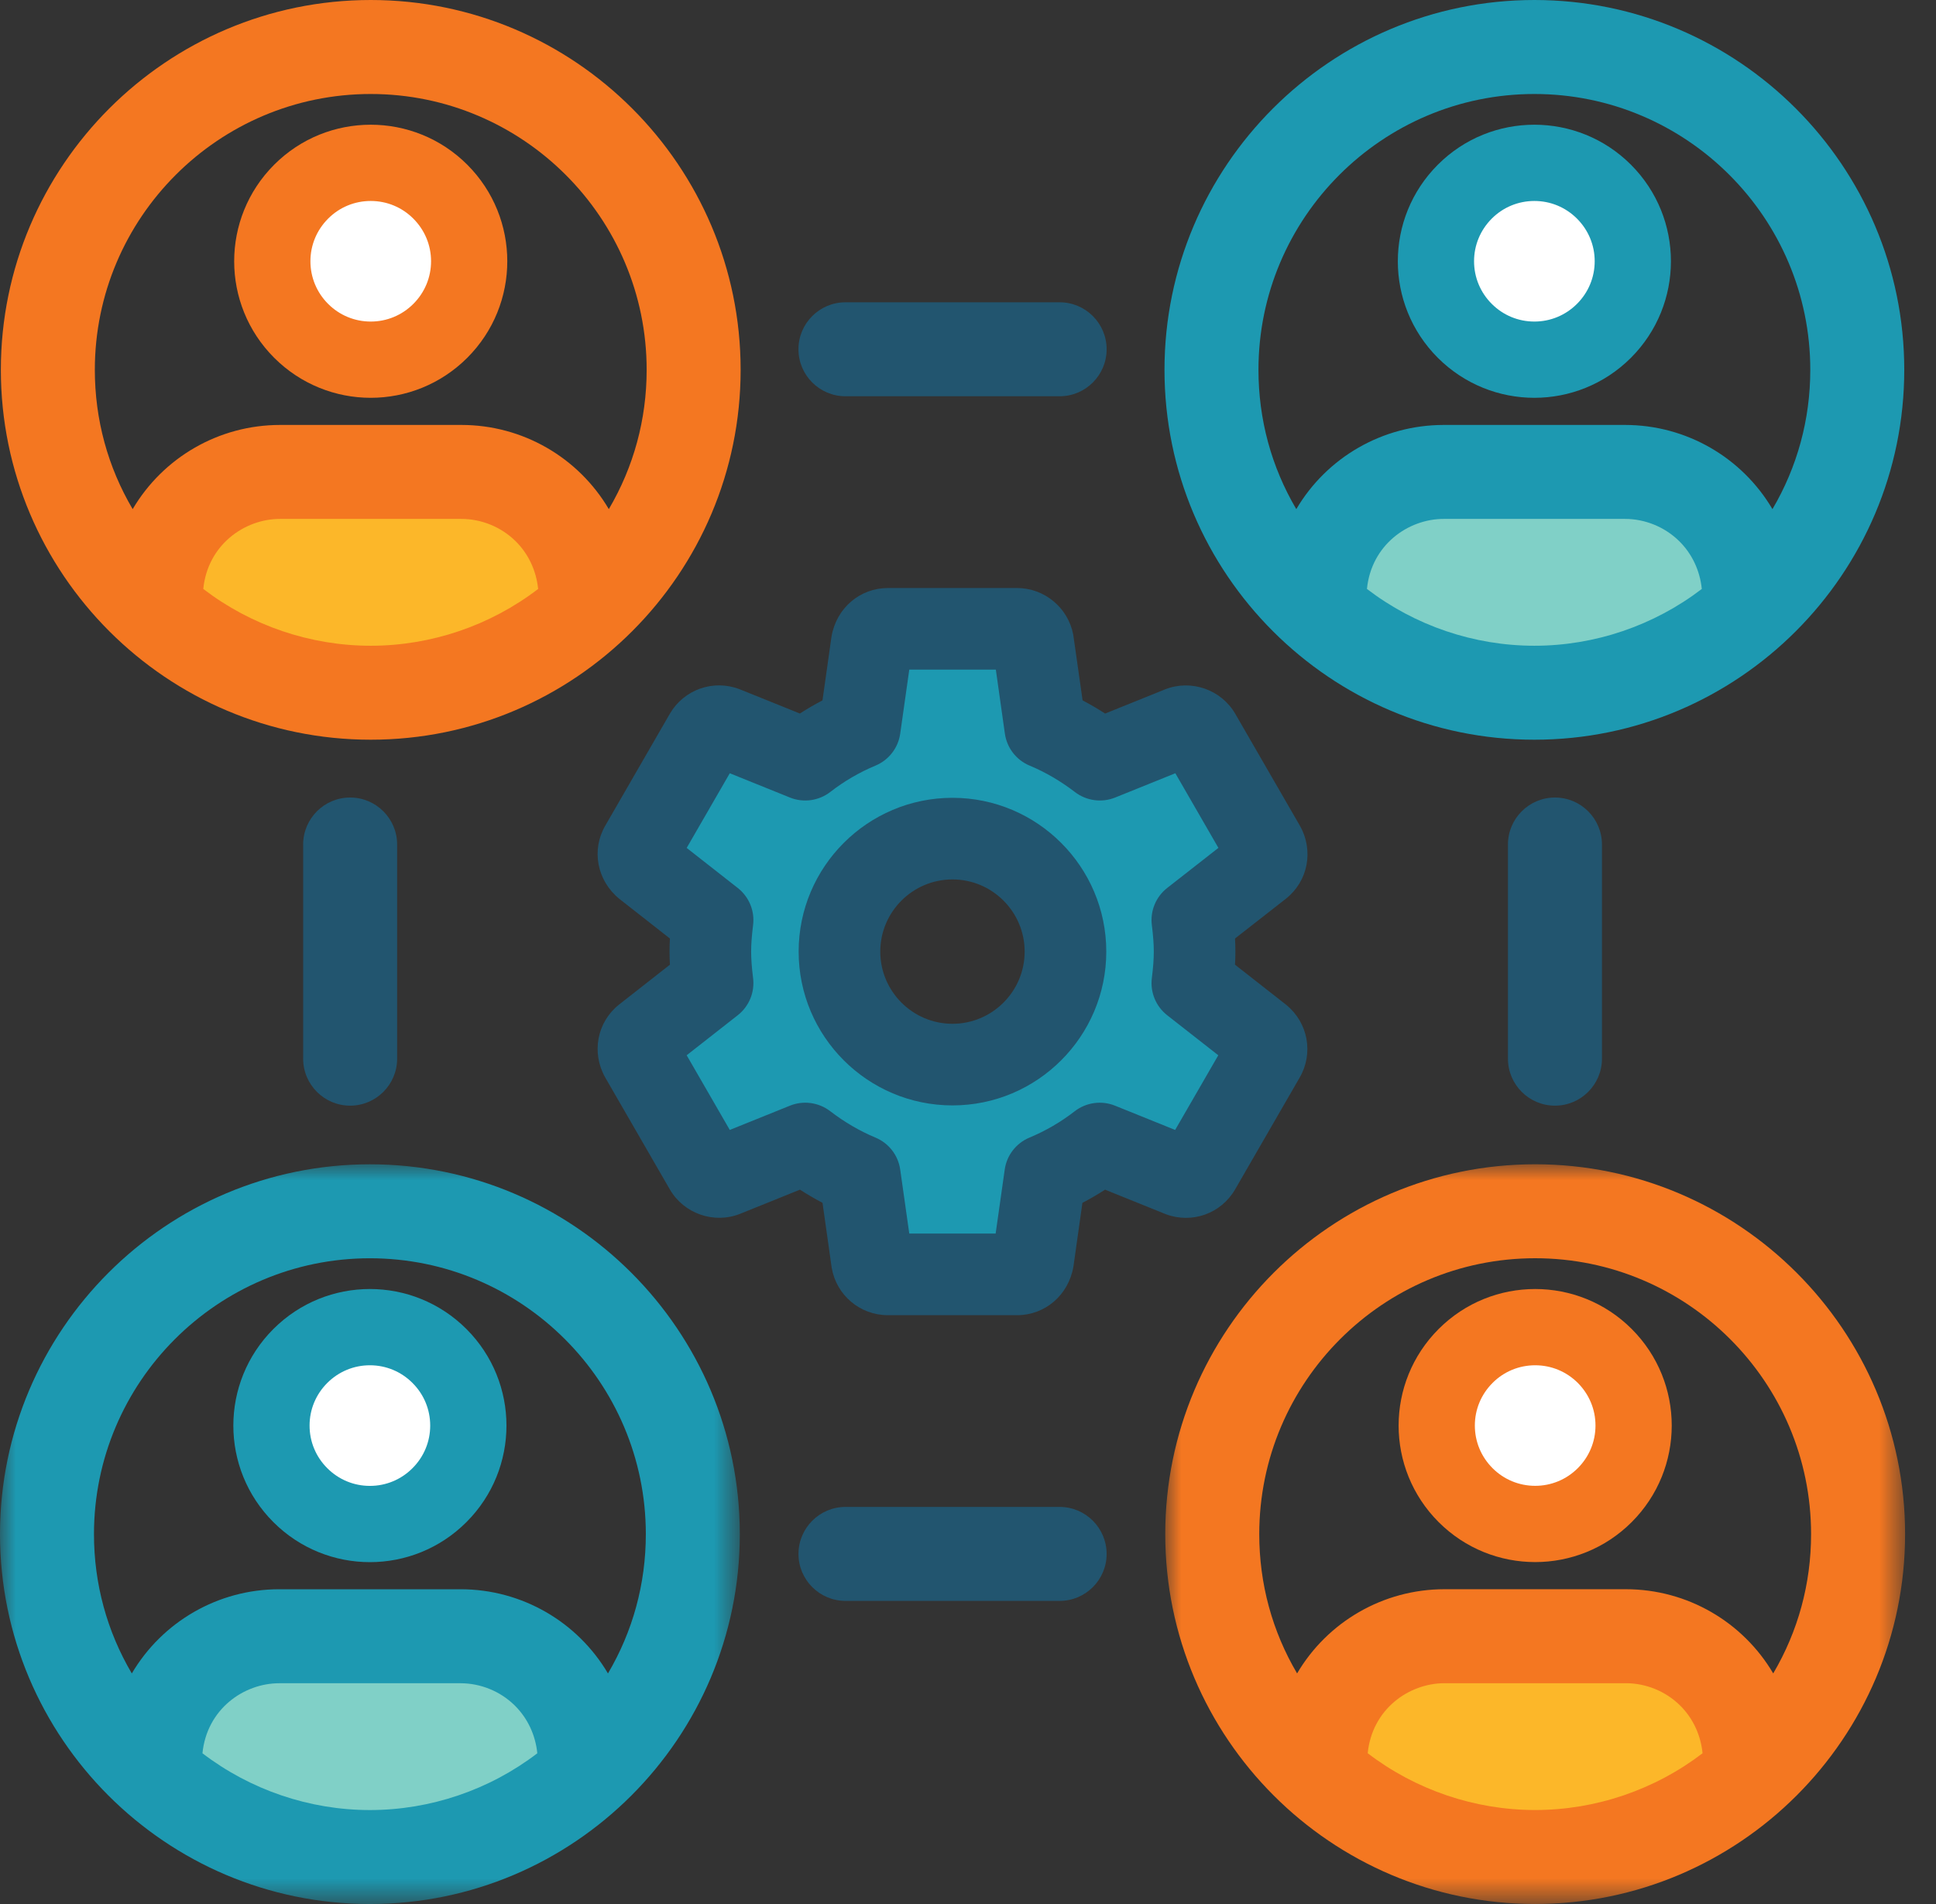 <?xml version="1.0" encoding="UTF-8"?>
<svg width="61px" height="60px" viewBox="0 0 61 60" version="1.1" xmlns="http://www.w3.org/2000/svg" xmlns:xlink="http://www.w3.org/1999/xlink">
    <rect x="0" y="0" width="61" height="60" fill="#333333" stroke="none"/>
    <title>Group 47</title>
    <defs>
        <polygon id="path-1" points="0 0 23.31 0 23.31 23.31 0 23.31"></polygon>
        <polygon id="path-3" points="0 0 23.31 0 23.31 23.31 0 23.31"></polygon>
    </defs>
    <g id="Page-1" stroke="none" stroke-width="1" fill="none" fill-rule="evenodd">
        <g id="Civis-Method-v02" transform="translate(-1037, -1698)">
            <g id="Group-47" transform="translate(1037, 1698)">
                <path d="M4.838,19.199 L6.013,16.163 L8.413,14.963 L15.439,14.939 L17.765,16.334 L18.181,19.37 L15.219,21.255 C15.219,21.255 10.053,21.622 9.882,21.622 C9.711,21.622 6.234,20.007 6.234,20.007 L4.838,19.199 Z" id="Fill-1" fill="#FCB729"></path>
                <path d="M8.824,13.391 C6.888,13.391 5.136,14.422 4.18,16.044 C3.397,14.716 2.988,13.218 2.988,11.654 C2.988,6.862 6.888,2.962 11.681,2.962 C16.475,2.962 20.375,6.862 20.375,11.654 C20.375,13.218 19.965,14.716 19.183,16.044 C18.227,14.422 16.475,13.391 14.538,13.391 L8.824,13.391 Z M8.824,16.352 L14.538,16.352 C15.165,16.352 15.784,16.604 16.235,17.043 C16.645,17.443 16.895,17.974 16.956,18.559 C15.447,19.715 13.584,20.349 11.681,20.349 C9.777,20.349 7.915,19.715 6.405,18.559 C6.543,17.172 7.702,16.352 8.824,16.352 L8.824,16.352 Z M11.681,0 C5.255,0 0.027,5.229 0.027,11.654 C0.027,18.081 5.255,23.31 11.681,23.31 C18.107,23.31 23.336,18.081 23.336,11.654 C23.336,5.229 18.107,0 11.681,0 L11.681,0 Z" id="Fill-3" fill="#F47721"></path>
                <path d="M11.681,11.335 C10.854,11.335 10.074,11.012 9.489,10.425 C8.279,9.216 8.279,7.249 9.489,6.04 C10.075,5.454 10.854,5.131 11.681,5.131 C12.508,5.131 13.287,5.454 13.873,6.04 C15.082,7.249 15.082,9.216 13.873,10.425 C13.288,11.012 12.508,11.335 11.681,11.335" id="Fill-5" fill="#FFFFFF"></path>
                <path d="M11.681,3.93 C10.58,3.93 9.48,4.349 8.639,5.19 C6.959,6.872 6.958,9.593 8.639,11.275 C9.48,12.115 10.58,12.536 11.681,12.536 C12.781,12.536 13.882,12.115 14.723,11.275 C16.404,9.593 16.404,6.872 14.723,5.19 C13.883,4.35 12.781,3.93 11.681,3.93 M11.681,6.333 C12.188,6.333 12.665,6.53 13.024,6.89 C13.383,7.25 13.582,7.726 13.582,8.232 C13.582,8.739 13.383,9.217 13.024,9.576 C12.665,9.935 12.188,10.133 11.681,10.133 C11.174,10.133 10.697,9.935 10.338,9.576 C9.979,9.217 9.781,8.739 9.781,8.232 C9.781,7.726 9.979,7.25 10.339,6.889 C10.697,6.53 11.174,6.333 11.681,6.333" id="Fill-7" fill="#F47721"></path>
                <path d="M41.528,55.888 L42.703,52.852 L45.102,51.652 L52.128,51.628 L54.455,53.023 L54.87,56.06 L51.909,57.944 C51.909,57.944 46.742,58.311 46.571,58.311 C46.4,58.311 42.924,56.696 42.924,56.696 L41.528,55.888 Z" id="Fill-9" fill="#FCB729"></path>
                <g id="Group-13" transform="translate(36.715, 36.689)">
                    <mask id="mask-2" fill="white">
                        <use xlink:href="#path-1"></use>
                    </mask>
                    <g id="Clip-12"></g>
                    <path d="M4.154,16.044 C3.37,14.716 2.962,13.218 2.962,11.655 C2.962,6.861 6.862,2.961 11.655,2.961 C16.449,2.961 20.349,6.861 20.349,11.655 C20.349,13.218 19.939,14.716 19.156,16.044 C18.201,14.423 16.449,13.391 14.511,13.391 L8.799,13.391 C6.862,13.391 5.109,14.423 4.154,16.044 M8.799,16.353 L14.511,16.353 L14.512,16.353 C15.14,16.353 15.758,16.603 16.209,17.042 C16.619,17.442 16.87,17.973 16.93,18.56 C15.42,19.715 13.558,20.349 11.655,20.349 C9.751,20.349 7.89,19.715 6.379,18.56 C6.517,17.171 7.676,16.353 8.799,16.353 M11.655,0 C5.229,0 0,5.229 0,11.655 C0,18.081 5.229,23.31 11.655,23.31 C18.082,23.31 23.311,18.081 23.311,11.655 C23.311,5.229 18.082,0 11.655,0" id="Fill-11" fill="#F47721" mask="url(#mask-2)"></path>
                </g>
                <path d="M48.371,48.024 C47.543,48.024 46.765,47.701 46.179,47.115 C45.592,46.528 45.269,45.75 45.269,44.922 C45.269,44.095 45.592,43.317 46.179,42.73 C46.764,42.144 47.543,41.821 48.371,41.821 C49.198,41.821 49.977,42.144 50.563,42.73 C51.15,43.316 51.472,44.095 51.472,44.922 C51.472,45.75 51.149,46.528 50.563,47.115 C49.977,47.701 49.198,48.024 48.372,48.024 L48.371,48.024 Z" id="Fill-14" fill="#FFFFFF"></path>
                <path d="M48.371,40.62 C47.269,40.62 46.17,41.039 45.329,41.88 C43.648,43.562 43.648,46.282 45.328,47.964 C46.169,48.805 47.27,49.225 48.371,49.225 C49.471,49.225 50.572,48.805 51.413,47.964 C53.093,46.283 53.094,43.562 51.413,41.88 C50.572,41.039 49.471,40.62 48.371,40.62 M48.371,43.023 C48.878,43.023 49.354,43.22 49.714,43.579 C50.073,43.94 50.271,44.415 50.271,44.922 C50.271,45.429 50.073,45.906 49.713,46.266 C49.354,46.624 48.878,46.822 48.371,46.822 C47.864,46.822 47.386,46.624 47.028,46.266 C46.668,45.906 46.47,45.429 46.47,44.922 C46.47,44.415 46.668,43.94 47.028,43.579 C47.386,43.22 47.864,43.023 48.371,43.023" id="Fill-16" fill="#F47721"></path>
                <path d="M41.503,19.199 L42.678,16.163 L45.077,14.963 L52.103,14.939 L54.43,16.334 L54.845,19.37 L51.884,21.255 C51.884,21.255 46.717,21.622 46.546,21.622 C46.375,21.622 42.898,20.007 42.898,20.007 L41.503,19.199 Z" id="Fill-18" fill="#80D0C7"></path>
                <path d="M51.201,13.391 L45.489,13.391 C43.552,13.391 41.8,14.422 40.844,16.044 C40.061,14.716 39.652,13.218 39.652,11.654 C39.652,6.862 43.552,2.962 48.346,2.962 C53.139,2.962 57.039,6.862 57.039,11.654 C57.039,13.218 56.629,14.716 55.847,16.044 C54.891,14.422 53.139,13.391 51.201,13.391 M45.489,16.352 L51.201,16.352 L51.202,16.352 C51.83,16.352 52.449,16.604 52.899,17.043 C53.31,17.443 53.56,17.974 53.621,18.559 C52.111,19.715 50.249,20.349 48.346,20.349 C46.442,20.349 44.58,19.715 43.07,18.559 C43.208,17.172 44.367,16.352 45.489,16.352 M48.346,0 C41.919,0 36.691,5.229 36.691,11.654 C36.691,18.081 41.919,23.31 48.346,23.31 C54.772,23.31 60,18.081 60,11.654 C60,5.229 54.772,0 48.346,0" id="Fill-20" fill="#1D99B1"></path>
                <path d="M48.345,11.335 C47.518,11.335 46.739,11.012 46.153,10.425 C44.944,9.216 44.944,7.249 46.154,6.04 C46.739,5.454 47.518,5.131 48.345,5.131 C49.172,5.131 49.952,5.454 50.538,6.04 C51.747,7.249 51.747,9.216 50.538,10.425 C49.952,11.012 49.173,11.335 48.345,11.335" id="Fill-22" fill="#FFFFFF"></path>
                <path d="M48.346,3.93 C47.244,3.93 46.145,4.349 45.304,5.19 C43.623,6.872 43.623,9.593 45.303,11.275 C46.144,12.115 47.244,12.536 48.346,12.536 C49.446,12.536 50.547,12.115 51.388,11.275 C53.068,9.593 53.068,6.872 51.388,5.19 C50.547,4.35 49.446,3.93 48.346,3.93 M48.346,6.333 C48.852,6.333 49.329,6.53 49.689,6.89 C50.048,7.25 50.246,7.726 50.246,8.232 C50.246,8.739 50.048,9.217 49.688,9.576 C49.329,9.935 48.852,10.133 48.346,10.133 C47.839,10.133 47.361,9.935 47.003,9.576 C46.643,9.217 46.445,8.739 46.445,8.232 C46.445,7.726 46.643,7.25 47.003,6.889 C47.361,6.53 47.839,6.333 48.346,6.333" id="Fill-24" fill="#1D99B1"></path>
                <path d="M4.812,55.889 L5.988,52.853 L8.386,51.654 L15.412,51.629 L17.739,53.025 L18.155,56.061 L15.193,57.945 C15.193,57.945 10.027,58.312 9.855,58.312 C9.684,58.312 6.208,56.697 6.208,56.697 L4.812,55.889 Z" id="Fill-26" fill="#80D0C7"></path>
                <g id="Group-30" transform="translate(0, 36.69)">
                    <mask id="mask-4" fill="white">
                        <use xlink:href="#path-3"></use>
                    </mask>
                    <g id="Clip-29"></g>
                    <path d="M4.153,16.044 C3.371,14.717 2.961,13.219 2.961,11.655 C2.961,6.862 6.861,2.961 11.655,2.961 C16.449,2.961 20.349,6.862 20.349,11.655 C20.349,13.218 19.939,14.717 19.156,16.044 C18.2,14.423 16.448,13.391 14.511,13.391 L8.799,13.391 C6.861,13.391 5.109,14.423 4.153,16.044 M8.799,16.353 L14.511,16.353 L14.512,16.353 C15.14,16.353 15.758,16.604 16.208,17.043 C16.618,17.443 16.87,17.974 16.93,18.56 C15.419,19.716 13.558,20.349 11.655,20.349 C9.751,20.349 7.89,19.715 6.379,18.56 C6.517,17.172 7.676,16.353 8.799,16.353 M11.655,0 C5.228,0 -0,5.229 -0,11.655 C-0,18.082 5.228,23.31 11.655,23.31 C18.082,23.31 23.31,18.082 23.31,11.655 C23.31,5.229 18.082,0 11.655,0" id="Fill-28" fill="#1D99B1" mask="url(#mask-4)"></path>
                </g>
                <path d="M11.655,48.025 C10.828,48.025 10.049,47.702 9.463,47.115 C8.876,46.529 8.553,45.751 8.553,44.923 C8.553,44.096 8.876,43.317 9.463,42.731 C10.048,42.145 10.827,41.822 11.655,41.822 C12.482,41.822 13.261,42.145 13.847,42.731 C15.056,43.94 15.056,45.906 13.847,47.115 C13.261,47.702 12.482,48.025 11.655,48.025" id="Fill-31" fill="#FFFFFF"></path>
                <path d="M11.655,40.62 C10.555,40.62 9.454,41.04 8.613,41.881 C6.932,43.563 6.932,46.284 8.613,47.965 C9.453,48.806 10.555,49.227 11.655,49.227 C12.756,49.227 13.856,48.806 14.697,47.965 C16.378,46.284 16.378,43.563 14.697,41.881 C13.856,41.041 12.756,40.62 11.655,40.62 M11.655,43.023 C12.161,43.023 12.639,43.221 12.998,43.581 C13.357,43.94 13.555,44.417 13.555,44.923 C13.555,45.43 13.357,45.907 12.997,46.266 C12.639,46.626 12.161,46.824 11.655,46.824 C11.148,46.824 10.671,46.626 10.312,46.266 C9.952,45.907 9.754,45.43 9.754,44.923 C9.754,44.417 9.952,43.94 10.312,43.58 C10.672,43.221 11.148,43.023 11.655,43.023" id="Fill-33" fill="#1D99B1"></path>
                <path d="M11.032,25.132 C10.215,25.132 9.552,25.796 9.552,26.613 L9.552,33.361 C9.552,34.178 10.215,34.842 11.032,34.842 C11.849,34.842 12.513,34.178 12.513,33.361 L12.513,26.613 C12.513,25.796 11.849,25.132 11.032,25.132" id="Fill-35" fill="#22556F"></path>
                <path d="M26.639,12.487 L33.388,12.487 C34.204,12.487 34.868,11.823 34.868,11.006 C34.868,10.19 34.204,9.526 33.388,9.526 L26.639,9.526 C25.822,9.526 25.158,10.19 25.158,11.006 C25.158,11.823 25.822,12.487 26.639,12.487" id="Fill-37" fill="#22556F"></path>
                <path d="M33.388,47.487 L26.639,47.487 C25.823,47.487 25.159,48.152 25.159,48.969 C25.159,49.784 25.823,50.448 26.639,50.448 L33.388,50.448 C34.204,50.448 34.868,49.784 34.868,48.969 C34.868,48.152 34.204,47.487 33.388,47.487" id="Fill-39" fill="#22556F"></path>
                <path d="M48.994,25.132 C48.177,25.132 47.513,25.796 47.513,26.613 L47.513,33.361 C47.513,34.178 48.177,34.842 48.994,34.842 C49.811,34.842 50.475,34.178 50.475,33.361 L50.475,26.613 C50.475,25.796 49.811,25.132 48.994,25.132" id="Fill-41" fill="#22556F"></path>
                <path d="M30.011,33.547 C28.042,33.547 26.451,31.956 26.451,29.987 C26.451,28.019 28.042,26.427 30.011,26.427 C31.979,26.427 33.57,28.019 33.57,29.987 C33.57,31.956 31.979,33.547 30.011,33.547 M39.714,32.662 L37.569,30.979 C37.609,30.654 37.639,30.323 37.639,29.987 C37.639,29.652 37.609,29.321 37.569,28.995 L39.72,27.312 C39.913,27.159 39.969,26.885 39.842,26.661 L37.807,23.137 C37.68,22.918 37.416,22.826 37.187,22.918 L34.654,23.94 C34.131,23.538 33.556,23.198 32.935,22.938 L32.554,20.243 C32.507,20.003 32.299,19.815 32.045,19.815 L27.977,19.815 C27.723,19.815 27.514,20.003 27.473,20.243 L27.091,22.938 C26.471,23.198 25.896,23.533 25.373,23.94 L22.839,22.918 C22.611,22.831 22.347,22.918 22.219,23.137 L20.184,26.661 C20.058,26.88 20.114,27.154 20.307,27.312 L22.452,28.995 C22.412,29.321 22.382,29.652 22.382,29.987 C22.382,30.323 22.412,30.654 22.452,30.979 L20.307,32.662 C20.114,32.815 20.058,33.09 20.184,33.313 L22.219,36.838 C22.347,37.057 22.611,37.148 22.839,37.057 L25.373,36.034 C25.896,36.436 26.471,36.777 27.091,37.035 L27.473,39.732 C27.514,39.971 27.723,40.159 27.977,40.159 L32.045,40.159 C32.299,40.159 32.507,39.971 32.548,39.732 L32.93,37.035 C33.55,36.777 34.125,36.441 34.649,36.034 L37.182,37.057 C37.411,37.143 37.675,37.057 37.802,36.838 L39.837,33.313 C39.964,33.095 39.907,32.82 39.714,32.662" id="Fill-43" fill="#1D99B1"></path>
                <path d="M30.011,27.713 C28.757,27.713 27.736,28.733 27.736,29.987 C27.736,31.241 28.757,32.262 30.011,32.262 C31.264,32.262 32.285,31.241 32.285,29.987 C32.285,28.733 31.264,27.713 30.011,27.713 L30.011,27.713 Z M30.011,34.834 C27.338,34.834 25.164,32.66 25.164,29.987 C25.164,27.315 27.338,25.141 30.011,25.141 C32.683,25.141 34.857,27.315 34.857,29.987 C34.857,32.66 32.683,34.834 30.011,34.834 L30.011,34.834 Z M28.65,38.873 L31.371,38.873 L31.657,36.856 C31.72,36.407 32.016,36.024 32.435,35.849 C32.946,35.636 33.426,35.357 33.861,35.019 C34.223,34.738 34.708,34.672 35.131,34.842 L37.027,35.607 L38.386,33.254 L36.774,31.991 C36.419,31.711 36.236,31.267 36.293,30.819 C36.335,30.48 36.354,30.224 36.354,29.987 C36.354,29.75 36.335,29.494 36.293,29.155 C36.236,28.706 36.42,28.261 36.776,27.982 L38.39,26.719 L37.033,24.367 L35.135,25.133 C34.714,25.302 34.232,25.237 33.87,24.96 C33.422,24.616 32.941,24.334 32.439,24.125 C32.021,23.95 31.726,23.567 31.662,23.119 L31.377,21.101 L28.65,21.101 L28.364,23.119 C28.301,23.567 28.005,23.95 27.588,24.125 C27.075,24.339 26.595,24.619 26.162,24.956 C25.8,25.236 25.315,25.304 24.891,25.133 L22.994,24.367 L21.636,26.72 L23.247,27.983 C23.602,28.263 23.785,28.706 23.728,29.155 C23.687,29.494 23.667,29.75 23.667,29.987 C23.667,30.224 23.687,30.48 23.728,30.819 C23.785,31.267 23.602,31.711 23.247,31.991 L21.636,33.254 L22.994,35.607 L24.891,34.842 C25.312,34.672 25.793,34.737 26.156,35.014 C26.606,35.36 27.088,35.641 27.586,35.849 C28.005,36.024 28.301,36.407 28.364,36.856 L28.65,38.873 Z M32.045,41.445 L27.977,41.445 C27.098,41.445 26.353,40.815 26.205,39.948 L25.916,37.904 C25.674,37.776 25.437,37.639 25.205,37.489 L23.32,38.25 C22.501,38.577 21.551,38.248 21.108,37.485 L19.071,33.957 C18.626,33.171 18.812,32.206 19.507,31.655 L21.108,30.4 C21.1,30.267 21.096,30.129 21.096,29.987 C21.096,29.845 21.1,29.707 21.108,29.575 L19.513,28.324 C18.805,27.745 18.628,26.781 19.073,26.015 L21.105,22.493 C21.551,21.729 22.471,21.403 23.296,21.716 L25.203,22.485 C25.434,22.336 25.671,22.197 25.915,22.071 L26.199,20.062 C26.353,19.159 27.097,18.53 27.977,18.53 L32.045,18.53 C32.907,18.53 33.653,19.148 33.816,19.999 L34.111,22.071 C34.353,22.198 34.59,22.336 34.821,22.486 L36.706,21.725 C37.526,21.399 38.474,21.727 38.919,22.49 L40.956,26.018 C41.402,26.805 41.214,27.77 40.517,28.321 L38.913,29.575 C38.921,29.708 38.925,29.846 38.925,29.987 C38.925,30.129 38.921,30.267 38.913,30.4 L40.508,31.65 C40.514,31.655 40.522,31.661 40.529,31.667 C41.218,32.23 41.394,33.195 40.948,33.961 L38.916,37.481 C38.474,38.243 37.558,38.573 36.73,38.261 L34.818,37.489 C34.587,37.639 34.35,37.777 34.105,37.904 L33.822,39.911 C33.668,40.815 32.924,41.445 32.045,41.445 L32.045,41.445 Z" id="Fill-45" fill="#22556F"></path>
            </g>
        </g>
    </g>
</svg>